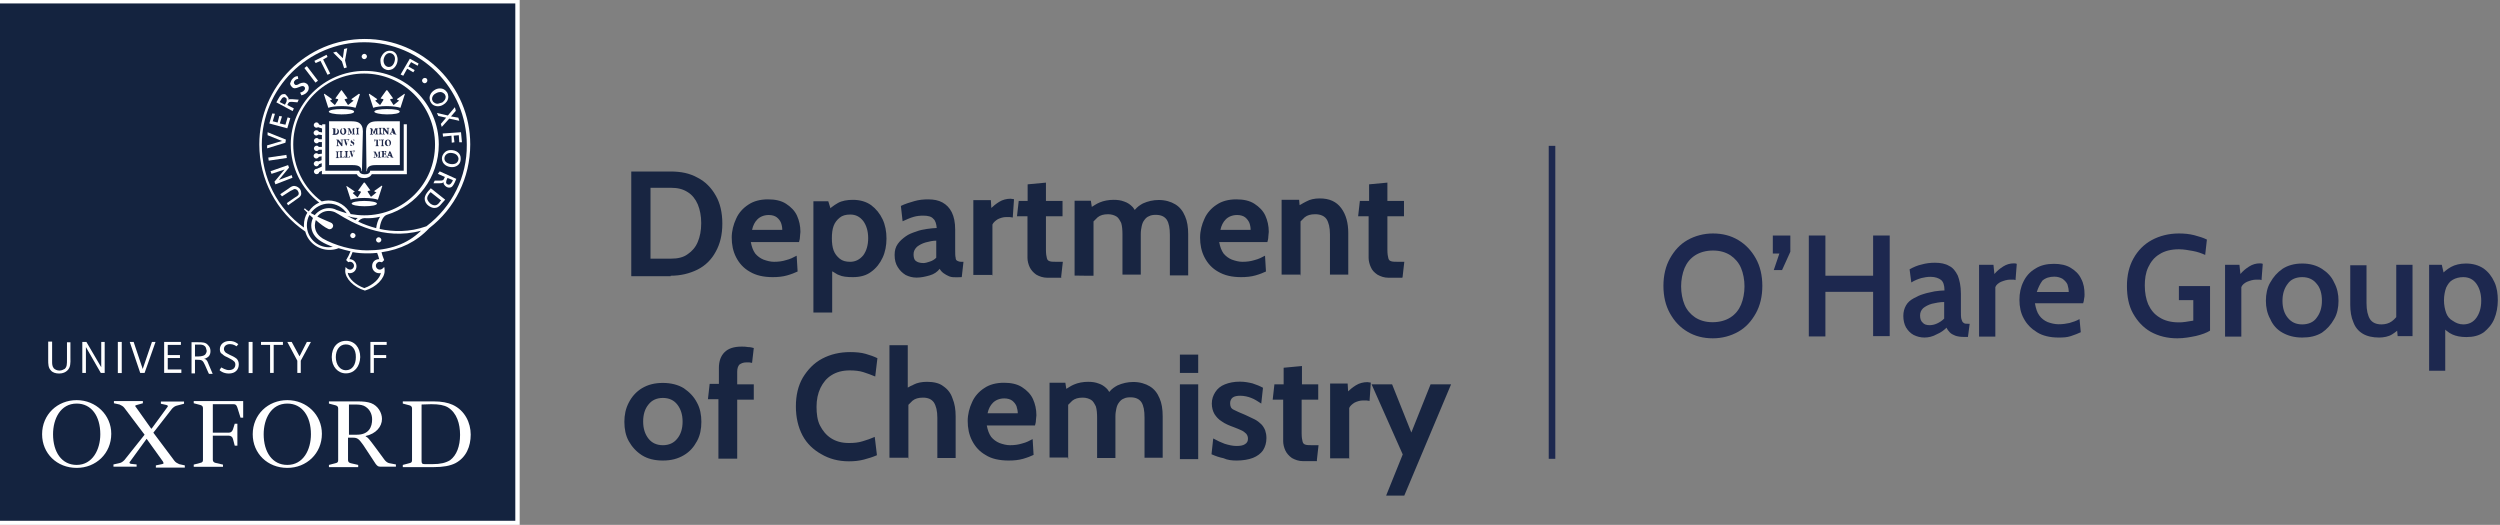 <?xml version="1.0" encoding="utf-8"?>
<!-- Generator: Adobe Illustrator 27.0.0, SVG Export Plug-In . SVG Version: 6.00 Build 0)  -->
<svg version="1.1" id="Layer_1" xmlns="http://www.w3.org/2000/svg" xmlns:xlink="http://www.w3.org/1999/xlink" x="0px" y="0px"
	 viewBox="0 0 1597.6 335.4" style="enable-background:new 0 0 1597.6 335.4;" xml:space="preserve">
<rect x="0" y="0" width="1597.6" height="335.4" fill="#808080" stroke="none"/>
<style type="text/css">
	.st0{fill:#FFFFFF;}
	.st1{fill:#14233F;}
	.st2{fill:#1F284A;}
	.st3{fill:#182541;}
	.st4{fill:#1D284F;}
	.st5{fill:none;}
</style>
<g>
	<g id="Symbols_00000181071903851704442470000007229048562615369871_">
		
			<g id="Main-Elements-_x2F_-Navigation_00000054964105028206781800000016845029790873142182_" transform="translate(-102, -83)">
			<g id="Group-2_00000084528543678202576890000012649822081078808727_" transform="translate(102, 82)">
				<g>
					<g>
						<rect x="-4.1" y="1" class="st0" width="336.2" height="335.4"/>
						<rect x="-1.6" y="3.2" class="st1" width="330.9" height="330.6"/>
						<path class="st0" d="M71.1,278.2c0,12.6-9.8,21.8-22.1,21.8c-12.6,0-22.1-9.2-22.1-21.5c0-12.6,9.8-21.8,22.1-21.8
							S71.1,266.2,71.1,278.2 M64.1,278.5c0-11.5-5.6-19.6-15.1-19.6c-10.4,0-15.1,9.8-15.1,19.6c0,11.5,5.6,19.6,15.1,19.6
							C59.1,298.1,64.1,288.3,64.1,278.5"/>
						<path class="st0" d="M205.7,278.2c0,12.6-9.8,21.8-22.1,21.8c-12.6,0-22.1-9.2-22.1-21.5c0-12.6,9.8-21.8,22.1-21.8
							C196.1,256.7,205.7,266.2,205.7,278.2 M198.7,278.5c0-11.5-5.6-19.6-15.1-19.6c-10.4,0-15.1,9.8-15.1,19.6
							c0,11.5,5.6,19.6,15.1,19.6C193.9,298.1,198.7,288.3,198.7,278.5"/>
						<path class="st0" d="M222.7,278.8h5.3c7.8,0,9.8-5,9.8-9.8c0-3.6-1.7-7-5.3-8.7c-2-0.8-3.9-0.8-6.4-0.8H223v19.3H222.7z
							 M232.2,285.5c-2.5-3.4-3.4-4.8-6.4-4.8h-3.4V295c0,1.1,0.6,1.7,1.7,2l4.8,1.1v1.4h-18.7v-1.4l4.2-1.1c1.4-0.3,1.7-0.8,1.7-2
							v-33c0-1.1-0.6-1.7-1.7-2l-4.2-1.1v-1.4h18.2c3.9,0,6.4,0.3,8.7,1.1c4.5,1.7,7,6.2,7,10.1c0,5-3.9,9.5-10.4,10.9v0.3
							c1.4,0.6,2,1.4,6.4,7.3l5.6,7.6c0.8,1.1,2,2,3.1,2.2l4.2,0.8v1.4h-10.1c-1.1,0-1.7-0.3-2.8-1.7L232.2,285.5z"/>
						<path class="st0" d="M150,271.8h1.7v14H150l-1.1-4.2c-0.3-1.4-1.4-2.2-2.8-2.2H136v15.4c0,1.1,0.6,1.7,1.7,2l4.8,1.1v1.4
							h-18.7v-1.4l4.2-1.1c1.4-0.3,1.7-0.8,1.7-2v-33c0-1.1-0.6-1.7-1.7-2l-4.2-1.1v-1.4h31.6v10.6h-1.7l-2-6.4
							c-0.6-1.7-1.1-2.2-2.5-2.2H136v18.2h10.1c1.4,0,2.2-0.6,2.8-2.2L150,271.8z"/>
						<path class="st0" d="M257.4,299.5v-1.4l4.2-1.1c1.4-0.3,1.7-0.8,1.7-2v-33c0-1.1-0.6-1.7-1.7-2l-4.2-1.1v-1.4H277
							c5.3,0,9.2,0.8,12.3,2.2c7.8,3.6,11.5,11.5,11.5,19S298,293.3,291,297c-3.4,1.7-7.8,2.5-13.7,2.5L257.4,299.5L257.4,299.5z
							 M269.4,259.5v36.1c0,1.4,0.3,2,2,2h5c5,0,8.4-0.8,11.2-2.5c4.2-3.1,6.4-9,6.4-16.2c0-7-2-14-7.8-17.6c-2.5-1.4-5.6-2-10.6-2
							L269.4,259.5z"/>
						<path class="st0" d="M87.3,297.8v1.4H72.5v-1.4l3.6-0.8c1.4-0.3,2.2-0.8,3.4-2l12.9-16.2l-12.9-17.1c-0.8-1.1-2-1.7-3.1-2.2
							l-3.6-0.8v-1.4h18.5v1.4l-3.9,1.1c-1.4,0.3-1.1,0.8-0.3,1.7l9.5,13.4h0.3l9.8-13.4c0.8-0.8,0.8-1.4-0.3-1.7l-3.6-0.8v-1.4
							h14.8v1.4l-4.2,1.1c-1.4,0.3-2.2,0.8-3.4,2l-12,15.4l13.4,17.9c0.8,1.1,2,1.7,3.1,2.2l3.6,0.8v1.4H99.6v-1.4l3.9-0.8
							c1.4-0.3,1.1-0.6,0.6-1.7l-10.4-14.5l0,0l-10.4,14.3c-0.8,0.8-0.8,1.4,0.3,1.7L87.3,297.8z"/>
						<path class="st0" d="M43.1,237.7c-1.1,1.1-2.8,2-5.3,2c-2.2,0-4.2-0.6-5.3-2c-1.7-1.7-1.7-4.2-1.7-6.7v-11.7h2.5v12.6
							c0,1.7,0,3.1,1.1,4.5c0.8,0.8,2.2,1.4,3.6,1.4c1.4,0,2.5-0.6,3.4-1.1c1.4-1.4,1.4-2.8,1.4-6.4v-10.6h2.2v9.8
							C45.1,233.2,45.1,235.7,43.1,237.7"/>
						<polygon class="st0" points="64.4,239.3 54.9,222.8 54.9,239.3 52.6,239.3 52.6,219.5 55.2,219.5 64.7,235.7 64.7,219.5 
							66.9,219.5 66.9,239.3 						"/>
						<rect x="75.3" y="219.5" class="st0" width="2.5" height="19.9"/>
						<polygon class="st0" points="92.4,239.3 89.6,239.3 82.9,219.5 85.4,219.5 91.2,236.8 97.1,219.5 99.4,219.5 						"/>
						<polygon class="st0" points="104.9,239.3 104.9,219.5 115.6,219.5 115.6,221.4 107.2,221.4 107.2,227.9 115,227.9 115,229.8 
							107.2,229.8 107.2,237.1 115.9,237.1 115.9,239.3 						"/>
						<path class="st0" d="M131,222.3c-1.1-1.1-2.5-1.1-4.2-1.1h-2.2v7.6h0.8c2,0,4.2,0,5.6-1.1c0.6-0.6,1.1-1.7,1.1-2.5
							C131.8,223.7,131.5,222.8,131,222.3 M133.2,239.3l-2.2-5c-1.4-3.1-2-3.4-5-3.4h-1.4v8.7h-2.2v-19.9h4.2c2.5,0,4.8,0,6.2,1.7
							c1.1,1.1,1.7,2.2,1.7,3.9c0,1.4-0.3,2.5-1.1,3.4c-0.8,0.8-2,1.4-3.1,1.7c0.8,0,1.4,0.3,1.7,0.8c0.6,0.6,0.8,1.4,1.4,2.8
							l2.5,5.9h-2.5V239.3z"/>
						<rect x="158.9" y="219.5" class="st0" width="2.5" height="19.9"/>
						<polygon class="st0" points="174.9,221.4 174.9,239.3 172.6,239.3 172.6,221.4 166.8,221.4 166.8,219.5 180.8,219.5 
							180.8,221.4 						"/>
						<polygon class="st0" points="192.2,231.5 192.2,239.3 190,239.3 190,231.5 183.6,219.5 186.4,219.5 191.4,228.7 196.1,219.5 
							198.7,219.5 						"/>
						<path class="st0" d="M221,221.1c-3.9,0-6.4,3.4-6.4,8.1c0,5,2.8,8.4,6.4,8.4c4.2,0,6.4-3.6,6.4-8.4
							C227.5,224.2,225,221.1,221,221.1 M221,239.6c-5,0-9-4.2-9-10.4c0-6.2,3.6-10.4,9.2-10.4c5.3,0,9,4.2,9,10.4
							C230,235.4,226.4,239.6,221,239.6"/>
						<polygon class="st0" points="238.9,221.4 238.9,227.9 246.8,227.9 246.8,229.8 238.9,229.8 238.9,239.3 236.7,239.3 
							236.7,219.5 247.1,219.5 247.1,221.4 						"/>
						<path class="st0" d="M140.5,224.2c0-3.1,2.5-5.3,6.2-5.3s5.3,2,5.6,2l-1.1,1.4c-0.6-0.3-2-1.4-4.2-1.4c-2.5,0-3.9,1.4-3.9,3.1
							c0,0.8,0.3,1.4,0.8,2c0.6,0.6,1.7,1.1,2.8,1.7c1.4,0.6,3.1,1.4,4.5,2.5c0.8,0.8,1.4,2,1.4,3.6c0,3.4-2.2,5.9-6.4,5.9
							c-3.6,0-5.9-2-5.9-2.2l1.1-1.7c0.6,0.3,2.8,1.7,4.8,1.7c3.1,0,4.2-1.7,4.2-3.6c0-0.8-0.3-1.7-1.1-2.2
							c-0.8-0.8-2.2-1.4-3.6-2.2c-1.4-0.6-2.5-1.1-3.6-2.2C141,226.7,140.5,225.9,140.5,224.2"/>
						<path class="st0" d="M231.9,84.9c0-2.5-0.8-4.5-2.8-5.6c-1.1-0.6-2.8-0.8-4.8-0.8h-14v28h15.1c3.4,0,5.6,0.8,5.6,3.9h0.3
							L231.9,84.9z"/>
						<path class="st0" d="M233.9,84.9c0-2.5,0.8-4.5,2.8-5.6c1.1-0.6,2.8-0.8,4.8-0.8h14v28h-15.4c-3.4,0-5.6,0.8-5.6,3.9h-0.3
							L233.9,84.9z"/>
						<path class="st0" d="M258,80.4v29.7h-21.5v0.6c-0.3,0.8-1.1,1.7-3.4,1.7c-2.2,0-3.1-0.8-3.4-1.7l-0.3-0.6h-21.5V80.4h-2v0.8
							l-2-0.6c-0.3-0.8-0.8-1.4-1.7-1.4c-0.8,0-1.7,0.8-1.7,1.7s0.8,1.7,1.7,1.7c0.6,0,0.8-0.3,1.1-0.3l2.5,0.8v2.5l-2-0.3
							c-0.3-0.6-0.8-1.1-1.7-1.1c-0.8,0-1.7,0.8-1.7,1.7s0.8,1.7,1.7,1.7c0.6,0,0.8-0.3,1.4-0.6l2.2,0.3V90h-2
							c-0.3-0.6-0.8-0.8-1.4-0.8c-0.8,0-1.7,0.8-1.7,1.7c0,0.8,0.8,1.7,1.7,1.7c0.6,0,1.1-0.3,1.4-0.8h2v3.1h-2
							c-0.3-0.6-0.8-0.8-1.4-0.8c-0.8,0-1.7,0.8-1.7,1.7s0.8,1.7,1.7,1.7c0.6,0,1.1-0.3,1.4-0.8h2v2.5l-2.2,0.3
							c-0.3-0.3-0.8-0.6-1.4-0.6c-0.8,0-1.7,0.8-1.7,1.7s0.8,1.7,1.7,1.7c0.8,0,1.4-0.6,1.7-1.1l1.7-0.3v2.5l-2.2,0.8
							c-0.3-0.3-0.6-0.3-1.1-0.3c-0.8,0-1.7,0.8-1.7,1.7c0,0.8,0.8,1.7,1.7,1.7c0.8,0,1.4-0.6,1.7-1.4l1.7-0.6v2.2l-2.5,1.1
							c-0.3,0.3-0.6,0.3-0.8,0.3c-0.8,0-1.7,0.8-1.7,1.7s0.8,1.7,1.7,1.7c0.8,0,1.7-0.6,1.7-1.4l1.7-0.8v2.2H228
							c0.8,1.7,2.5,2.5,4.8,2.5c2.2,0,3.9-0.8,4.8-2.5h22.4V80.4C259.9,80.4,258,80.4,258,80.4z"/>
						<path class="st0" d="M218.2,70.7c-4.5,0-8.1,0.6-8.1,1.7c0,0.8,3.6,1.7,8.1,1.7c4.5,0,8.1-0.6,8.1-1.7
							C226.4,71.2,222.7,70.7,218.2,70.7"/>
						<path class="st0" d="M229.4,60.9l-4.8,3.4v0.3l1.1,0.6c0.3,0,0.3,0.3,0,0.3l-3.1,2.5h-0.3l-2-3.1c-0.3-0.3,0-0.3,0.3-0.6
							l1.4-0.3v-0.3l-3.6-5H218l-3.6,5v0.3l1.4,0.3c0.3,0,0.3,0.3,0.3,0.6l-2,3.1h-0.3l-2.8-2.5v-0.3l1.1-0.6v-0.3l-4.8-3.4
							l-0.3,0.3l2.8,8.7c1.4-0.6,4.8-1.1,8.7-1.1c3.9,0,7.3,0.6,8.7,1.1l2.8-8.7L229.4,60.9z"/>
						<path class="st0" d="M232.8,129.4c-4.5,0-8.1,0.8-8.1,1.7s3.6,1.7,8.1,1.7c4.5,0,8.1-0.6,8.1-1.7
							C240.9,130.2,237.3,129.4,232.8,129.4"/>
						<path class="st0" d="M244,119.6l-4.8,3.4v0.3l1.1,0.6c0.3,0,0.3,0.3,0,0.3l-3.1,2.5H237l-2-3.1c-0.3-0.3,0-0.3,0.3-0.6
							l1.4-0.3v0l-3.6-5h-0.6l-3.6,5v0.3l1.4,0.3c0.3,0,0.3,0.3,0.3,0.6l-2,3.1h-0.3l-2.8-2.5v-0.3l1.1-0.6v-0.3l-5-3.4l-0.3,0
							l2.8,8.7c1.4-0.6,4.8-1.1,8.7-1.1c3.9,0,7.3,0.6,8.7,1.1l2.8-8.7L244,119.6z"/>
						<path class="st0" d="M247.3,70.7c-4.5,0-8.1,0.6-8.1,1.7c0,0.8,3.6,1.7,8.1,1.7s8.1-0.6,8.1-1.7
							C255.7,71.2,251.8,70.7,247.3,70.7"/>
						<path class="st0" d="M258.5,60.9l-4.8,3.4v0.3l1.1,0.6c0.3,0,0.3,0.3,0,0.3l-3.1,2.5h-0.3l-2-3.1c-0.3-0.3,0-0.3,0.3-0.6
							l1.4-0.3v-0.3l-3.6-5h-0.6l-3.6,5v0.3l1.4,0.3c0.3,0,0.3,0.3,0.3,0.6l-2,3.1h-0.3l-2.8-2.5v-0.3l1.1-0.6v-0.3l-5-3.4l-0.3,0.3
							l2.8,8.7c1.4-0.6,4.8-1.1,8.7-1.1c3.9,0,7.3,0.6,8.7,1.1l2.8-8.7L258.5,60.9z"/>
						<path class="st2" d="M214.3,83c0.8,0,1.4,0.3,1.7,0.6c0.3,0.3,0.6,0.8,0.6,1.4c0,1.7-1.1,2.2-2.5,2.2h-1.7v-0.3
							c0.6,0,0.6,0,0.6-0.8v-2c0-0.6,0-0.8-0.6-0.8V83C212.4,83,214.3,83,214.3,83z M214,85.8c0,0.6,0,0.6,0.6,0.6
							c0.6,0,1.1-0.6,1.1-1.7c0-1.4-0.6-1.7-1.1-1.7c-0.3,0-0.3,0-0.3,0v0.3v2.5H214z"/>
						<path class="st2" d="M221.3,84.9c0,1.4-0.8,2.2-2,2.2c-1.1,0-2-0.8-2-2s0.6-2.2,2.2-2.2C220.5,82.7,221.3,83.5,221.3,84.9
							 M218.2,84.6c0,1.1,0.6,2,1.1,2c0.6,0,0.8-0.6,0.8-1.7c0-1.1-0.6-2-1.1-2C218.8,83,218.2,83.5,218.2,84.6"/>
						<path class="st2" d="M226.9,83L226.9,83c-0.6,0.3-0.6,0.3-0.6,0.8v2c0,0.6,0,0.8,0.6,0.8v0.3h-2v-0.3c0.6,0,0.6,0,0.6-0.8
							v-2.2l0,0l-1.1,3.1h-0.3l-1.1-2.8l0,0v1.4c0,0.6,0,0.8,0,1.1c0,0.3,0.3,0.3,0.6,0.3v0.3h-1.4v-0.3c0.3,0,0.3,0,0.6-0.3
							c0-0.3,0-0.6,0-1.1v-1.1c0-0.8,0-0.8-0.6-0.8V83h1.4l1.1,2.5l0.8-2.5H226.9z"/>
						<path class="st2" d="M228.9,85.8c0,0.6,0,0.8,0.6,0.8v0.3h-2v-0.3c0.6,0,0.6,0,0.6-0.8v-2c0-0.6,0-0.8-0.6-0.8v-0.3h2V83
							c-0.6,0-0.6,0-0.6,0.8V85.8z"/>
						<path class="st2" d="M218.8,94.4h-0.6l-2.2-2.8l0,0v1.1c0,0.6,0,1.1,0,1.1c0,0.3,0.3,0.3,0.6,0.3v0.3h-1.7v-0.3
							c0.3,0,0.6,0,0.6-0.3c0-0.3,0-0.6,0-1.1v-1.1c0-0.6,0-0.6,0-0.8c0,0-0.3-0.3-0.6-0.3v-0.3h1.4l2,2.5l0,0v-0.8
							c0-0.6,0-1.1,0-1.1c0-0.3-0.3-0.3-0.6-0.3v-0.3h1.7v0.3c-0.3,0-0.6,0-0.6,0.3c0,0.3,0,0.6,0,1.1V94.4z"/>
						<path class="st2" d="M221.3,94.4c-0.6-1.1-1.1-2.5-1.1-3.4c-0.3-0.6-0.3-0.6-0.6-0.6v-0.3h2v0.3h-0.3c-0.3,0-0.3,0-0.3,0.3
							c0,0.3,0.6,1.7,0.8,2.2c0.3-0.6,0.6-1.7,0.6-2c0-0.3,0-0.6-0.3-0.6h-0.3v-0.3h1.4v0.3c-0.3,0-0.6,0-0.6,0.6c0,0-0.8,2-1.1,3.1
							h-0.3V94.4z"/>
						<path class="st2" d="M224.1,93c0,0.3,0.6,1.1,1.1,1.1c0.3,0,0.6-0.3,0.6-0.6c0-0.3-0.3-0.6-0.6-0.8l0,0
							c-0.6-0.3-1.1-0.6-1.1-1.1c0-0.8,0.6-1.4,1.4-1.4c0.3,0,0.3,0,0.6,0s0.3,0,0.3,0c0,0.3,0,0.6,0,0.8h-0.3
							c0-0.3-0.3-0.8-0.8-0.8c-0.3,0-0.6,0.3-0.6,0.6c0,0.3,0.3,0.6,0.6,0.6l0,0c0.6,0.3,1.1,0.6,1.1,1.4c0,0.8-0.6,1.4-1.7,1.4
							c-0.3,0-0.6,0-0.6,0c-0.3,0-0.3,0-0.3-0.3C224.1,93.9,223.8,93.6,224.1,93L224.1,93z"/>
						<path class="st2" d="M216,100.9c0,0.6,0,0.8,0.6,0.8v0.3h-2v-0.3c0.6,0,0.6,0,0.6-0.8v-2c0-0.6,0-0.8-0.6-0.8v-0.3h2v0.3
							c-0.6,0-0.6,0-0.6,0.8V100.9z"/>
						<path class="st2" d="M218.5,100.9c0,0.3,0,0.6,0,0.6s0.3,0,0.6,0c0.3,0,0.6,0,0.6-0.3c0,0,0.3-0.3,0.3-0.6h0.3
							c0,0.3-0.3,0.8-0.3,1.1h-3.1v-0.3c0.6,0,0.6,0,0.6-0.8v-2c0-0.6,0-0.8-0.6-0.8v-0.3h2v0.3c-0.6,0-0.6,0-0.6,0.8v2.2H218.5z"/>
						<path class="st2" d="M221.9,100.9c0,0.3,0,0.6,0,0.6s0.3,0,0.6,0c0.3,0,0.6,0,0.6-0.3c0,0,0.3-0.3,0.3-0.6h0.3
							c0,0.3-0.3,0.8-0.3,1.1h-3.1v-0.3c0.6,0,0.6,0,0.6-0.8v-2c0-0.6,0-0.8-0.6-0.8v-0.3h2.2v0.3c-0.6,0-0.6,0-0.6,0.8V100.9z"/>
						<path class="st2" d="M225,101.7c-0.6-1.1-1.1-2.5-1.1-3.4c-0.3-0.6-0.3-0.6-0.6-0.6v-0.3h2v0.3H225c-0.3,0-0.3,0-0.3,0.3
							c0,0.3,0.6,1.7,0.8,2.2c0.3-0.6,0.6-1.7,0.6-2c0-0.3,0-0.6-0.3-0.6h-0.3v-0.3h1.4v0.3c-0.3,0-0.6,0-0.6,0.6c0,0-0.8,2-1.1,3.1
							H225V101.7z"/>
						<path class="st2" d="M241.7,83L241.7,83c-0.6,0.3-0.6,0.3-0.6,0.8v2c0,0.6,0,0.8,0.6,0.8v0.3h-2v-0.3c0.6,0,0.6,0,0.6-0.8
							v-2.2l0,0l-1.1,3.1h-0.3l-1.1-2.8l0,0v1.4c0,0.6,0,0.8,0,1.1c0,0.3,0.3,0.3,0.6,0.3v0.3h-2v-0.3c0.3,0,0.3,0,0.6-0.3
							c0-0.3,0-0.6,0-1.1v-1.1c0-0.8,0-0.8-0.6-0.8V83h1.4l1.1,2.5l0.8-2.5H241.7z"/>
						<path class="st2" d="M243.7,85.8c0,0.6,0,0.8,0.6,0.8v0.3H242v-0.3c0.6,0,0.6,0,0.6-0.8v-2c0-0.6,0-0.8-0.6-0.8v-0.3h2V83
							c-0.6,0-0.6,0-0.6,0.8v2H243.7z"/>
						<path class="st2" d="M248.2,86.9h-0.6l-2.2-2.8l0,0v1.1c0,0.6,0,1.1,0,1.1c0,0.3,0.3,0.3,0.6,0.3v0.3h-1.7v-0.3
							c0.3,0,0.6,0,0.6-0.3c0-0.3,0-0.6,0-1.1v-1.1c0-0.6,0-0.6,0-0.8c0,0-0.3-0.3-0.6-0.3v-0.3h1.4l2,2.5l0,0v-0.8
							c0-0.6,0-1.1,0-1.1c0-0.3-0.3-0.3-0.6-0.3v-0.3h1.7V83c-0.3,0-0.6,0-0.6,0.3c0,0.3,0,0.6,0,1.1V86.9z"/>
						<path class="st2" d="M251,86.6L251,86.6c0.3,0,0.6,0,0.3-0.3l-0.3-0.6h-1.1l0,0.6c0,0.3,0,0.3,0.3,0.3h0.3v0.3H249v-0.3
							c0.3,0,0.3,0,0.6-0.6l1.1-3.1h0.6l0.6,1.1c0.3,0.8,0.6,1.4,0.8,2.2c0.3,0.6,0.3,0.6,0.6,0.6v0.3L251,86.6L251,86.6z
							 M250.1,85.2h0.8l-0.6-1.1l0,0L250.1,85.2z"/>
						<path class="st2" d="M241.5,93.3c0,0.6,0,0.8,0.6,0.8v0.3h-2.2v-0.3c0.6,0,0.6,0,0.6-0.8v-2.8l0,0c-0.3,0-0.6,0-0.6,0.3
							c0,0-0.3,0.3-0.3,0.6h-0.3c0-0.6,0-0.8,0-1.4h0.3c0,0.3,0.3,0.3,0.3,0.3h2.5c0.3,0,0.3,0,0.3-0.3h0.3c0,0.3,0,0.8,0,1.1h-0.3
							c0-0.3-0.3-0.6-0.3-0.6s-0.3-0.3-0.6-0.3h-0.3V93.3z"/>
						<path class="st2" d="M244.8,93.3c0,0.6,0,0.8,0.6,0.8v0.3h-2v-0.3c0.6,0,0.6,0,0.6-0.8v-2c0-0.6,0-0.8-0.6-0.8v-0.3h2v0.3
							c-0.6,0-0.6,0-0.6,0.8V93.3z"/>
						<path class="st2" d="M249.9,92.2c0,1.4-0.8,2.2-2,2.2c-1.1,0-2-0.8-2-2s0.6-2.2,2.2-2.2C249,90.2,249.9,91.1,249.9,92.2
							 M247.1,92.2c0,1.1,0.6,2,1.1,2c0.6,0,0.8-0.6,0.8-1.7c0-1.1-0.6-2-1.1-2S247.1,91.1,247.1,92.2"/>
						<path class="st2" d="M243.4,97.8L243.4,97.8c-0.6,0.3-0.6,0.3-0.6,0.8v2c0,0.6,0,0.8,0.6,0.8v0.3h-2v-0.3c0.6,0,0.6,0,0.6-0.8
							v-2.2l0,0l-1.1,3.1h-0.3l-1.1-2.8l0,0v1.4c0,0.6,0,0.8,0,1.1c0,0.3,0.3,0.3,0.6,0.3v0.3h-1.4v-0.3c0.3,0,0.3,0,0.6-0.3
							c0-0.3,0-0.6,0-1.1v-1.1c0-0.8,0-0.8-0.6-0.8v-0.3h1.4l1.1,2.5l0.8-2.5H243.4z"/>
						<path class="st2" d="M244.3,98.6c0-0.6,0-0.8-0.6-0.8v-0.3h3.1c0,0,0,0.6,0,1.1h-0.3c0-0.3,0-0.6-0.3-0.6c0,0-0.3-0.3-0.6-0.3
							l0,0c-0.3,0-0.3,0-0.3,0.3v1.1h0.3c0.6,0,0.6,0,0.6-0.6h0.3v1.7h-0.3c0-0.6,0-0.6-0.6-0.6h-0.3v1.1c0,0.3,0,0.6,0,0.6
							s0.3,0,0.6,0c0.3,0,0.6,0,0.6-0.3c0,0,0.3-0.3,0.3-0.6h0.3c0,0.3-0.3,0.8-0.3,1.1h-3.1v-0.3c0.6,0,0.6,0,0.6-0.8V98.6z"/>
						<path class="st2" d="M249.3,101.4L249.3,101.4c0.3,0,0.6,0,0.3-0.3l-0.3-0.6h-1.1l-0.3,0.6c0,0.3,0,0.3,0.3,0.3h0.3v0.3h-1.4
							v-0.3c0.3,0,0.3,0,0.6-0.6l1.1-3.1h0.6l0.6,1.1c0.3,0.8,0.6,1.4,0.8,2.2c0.3,0.6,0.3,0.6,0.6,0.6v0.3L249.3,101.4L249.3,101.4
							z M248.7,100h0.8l-0.3-1.1l0,0L248.7,100z"/>
						<path class="st0" d="M227.2,151.5c0,0.8-0.8,1.7-1.7,1.7c-0.8,0-1.7-0.8-1.7-1.7c0-0.8,0.8-1.7,1.7-1.7
							C226.6,150.1,227.2,150.7,227.2,151.5"/>
						<path class="st0" d="M243.7,154.3c0,0.8-0.8,1.7-1.7,1.7s-1.7-0.8-1.7-1.7c0-0.8,0.8-1.7,1.7-1.7S243.7,153.5,243.7,154.3"/>
						<path class="st0" d="M180.8,63.1"/>
						<path class="st0" d="M248.7,34"/>
						<path class="st0" d="M275,66.2"/>
						<path class="st0" d="M287.6,118.8"/>
						<path class="st0" d="M234.5,37.1c0,0.8-0.8,1.7-1.7,1.7s-1.7-0.8-1.7-1.7c0-0.8,0.8-1.7,1.7-1.7S234.5,36.2,234.5,37.1"/>
						<path class="st0" d="M273.1,52.5c0,0.8-0.8,1.7-1.7,1.7c-0.8,0-1.7-0.8-1.7-1.7c0-0.8,0.8-1.7,1.7-1.7
							C272.5,50.8,273.1,51.4,273.1,52.5"/>
						<path class="st0" d="M191.7,121.8c0.6,0.8,0.8,2,0.8,2.8c0,1.1-0.3,2-2.5,3.4l-5.9,4.2l-0.8-1.4c0,0,5.9-4.2,6.2-4.2
							c1.1-0.8,1.4-1.1,1.4-2c0-0.6-0.3-1.1-0.6-1.7c-0.6-0.8-1.4-1.1-2-1.1s-1.1,0.6-2.5,1.1l-5.6,3.6l-1.1-1.4l5.3-3.6
							c1.4-1.1,2.5-1.7,3.6-1.7C189.7,119.9,191.1,121,191.7,121.8"/>
						<polygon class="st0" points="172.9,110.4 184.1,106.5 184.7,108.1 178.2,116 186.4,112.9 186.9,114.6 176,118.8 175.4,117.1 
							181.9,109.3 173.5,112.1 						"/>
						
							<rect x="171.5" y="100.9" transform="matrix(0.989 -0.147 0.147 0.989 -13.012 27.11)" class="st0" width="11.7" height="2"/>
						<polygon class="st0" points="171,87.4 171,85.5 182.7,90.2 182.4,92.2 170.7,95.8 170.7,93.9 180.2,91.1 						"/>
						<path class="st0" d="M181.6,61.1c-1.7,0-2.5,0.8-3.6,2.8l-1.4,2.5l10.4,5.6l0.8-1.7l-4.2-2.2l0.3-0.6c0.8-1.4,0.8-1.4,2.8-1.4
							l3.4,0.3l0.8-1.7l-3.9-0.3c-0.8,0-1.4,0-2,0c-0.3,0-0.3,0.3-0.6,0.3c0-0.3,0-0.3,0-0.6c0-0.3,0-0.6-0.3-0.8
							c-0.3-0.6-0.8-1.1-1.4-1.7C182.7,61.4,182.2,61.1,181.6,61.1 M179.6,64.8c0.6-1.1,1.1-1.7,2-1.7c0.3,0,0.6,0,0.8,0.3
							c0.6,0.3,0.8,0.6,0.8,1.1c0,0.3,0,0.3,0,0.6c0,0.8-0.3,1.4-0.8,2.2l-0.3,0.6l-3.4-1.7L179.6,64.8z"/>
						
							<rect x="197.8" y="42.7" transform="matrix(0.796 -0.606 0.606 0.796 11.187 130.353)" class="st0" width="2" height="11.7"/>
						<polygon class="st0" points="200.9,39.9 208.7,36 209.3,37.4 206.5,39 211,48 209.3,48.8 204.8,39.9 201.7,41.3 						"/>
						<polygon class="st0" points="219.9,32.3 221.9,31.8 220.5,39.6 221.6,44.1 219.9,44.6 218.5,40.2 212.9,34.6 214.9,34 
							219.1,38.2 						"/>
						<polygon class="st0" points="256,48.6 261.9,38.5 267.5,41.6 266.9,43 262.7,40.7 261,43.5 265,45.8 264.1,47.2 260.2,44.9 
							257.7,49.4 						"/>
						<polygon class="st0" points="286.2,74.8 290.7,69.5 291.3,71.8 288.2,75.4 292.9,76.2 293.5,78.2 287.1,76.8 282.3,82.1 
							281.7,80.2 285.1,76.2 280.1,75.1 279.2,73.2 						"/>
						<polygon class="st0" points="282.9,86.3 294.6,85.5 295.2,91.9 293.5,91.9 293.2,87.4 289.9,87.7 290.4,91.9 288.7,92.2 
							288.5,87.7 283.1,88.3 						"/>
						<path class="st0" d="M288.2,96.9c-1.4,0-2.5,0.3-3.6,1.1c-1.7,1.4-2.2,3.1-2.2,4.2c0,3.9,3.6,5.6,6.4,5.6
							c1.4,0,2.5-0.3,3.6-1.1c2-1.4,2-3.6,2-4.2C294.6,98.9,291.5,96.9,288.2,96.9 M289,105.9c-2.2,0-5-1.1-5-3.6
							c0-0.8,0.3-2,1.4-2.8c0.8-0.6,1.7-0.8,2.5-0.8c1.1,0,3.4,0.3,4.5,2c0.3,0.6,0.6,1.1,0.6,1.7c0,0.8-0.3,2-1.4,2.8
							C291,105.6,290.1,105.9,289,105.9"/>
						<path class="st0" d="M281.2,57.5c-1.1,0-2.5,0.3-3.6,1.1c-2.2,1.4-3.1,3.4-3.1,5c0,0.8,0.3,2,0.8,2.8c1.1,2,3.1,2.5,4.5,2.5
							c1.1,0,2.5-0.3,3.6-1.1c1.4-0.8,3.1-2.5,3.1-5c0-0.8-0.3-2-0.8-2.8C284.5,58.3,283.1,57.5,281.2,57.5 M279.5,67.3
							c-1.1,0-2-0.6-2.8-1.4c-0.3-0.6-0.6-1.1-0.6-1.7c0-1.4,0.8-2.8,2.5-3.6c1.1-0.6,2-0.8,2.8-0.8c1.1,0,2,0.6,2.8,1.4
							c0.3,0.6,0.6,1.1,0.6,1.7c0,1.4-0.8,2.5-2.2,3.6C281.5,66.7,280.3,67.3,279.5,67.3"/>
						<path class="st0" d="M249,33.4c-2.5,0-4.5,1.7-5.6,4.5c-0.3,0.6-0.3,1.4-0.3,2c0,1.1,0.3,2.2,0.6,3.1c1.1,2,3.1,2.8,4.5,2.8
							c0.8,0,1.7-0.3,2.5-0.6c2-1.1,3.4-3.6,3.4-6.2c0-1.1-0.3-2-0.6-2.8C252.6,34.3,251,33.4,249,33.4 M248.5,43.8
							c-0.8,0-2-0.3-2.8-1.7c-0.3-0.6-0.6-1.4-0.6-2.2c0-2.2,1.4-5,3.9-5c1.4,0,3.4,1.1,3.4,3.6C252.4,40.4,251.3,43.8,248.5,43.8"
							/>
						<polygon class="st0" points="183.8,76 185.5,76.5 183.6,83 172.1,79.9 174,73.5 175.7,73.7 174.3,78.5 177.4,79.3 178.5,75.1 
							180.2,75.4 178.8,79.9 182.4,80.7 						"/>
						<path class="st0" d="M186.9,51.4c1.7-2,3.4-1.7,3.4-1.7l0.3,1.7c0,0-1.4,0-2.2,1.1c-0.6,0.6-0.6,1.1-0.6,1.4s0.3,0.8,0.6,1.1
							c0.8,0.8,2.2,0,3.1-0.6c0.6-0.3,1.7-0.6,2.5-0.6c0.8,0,1.4,0.3,2.2,0.8c0.8,0.8,1.1,1.7,1.1,2.5c0,1.1-0.3,2-1.1,2.8
							c-1.4,1.7-3.6,2-3.6,2l-0.8-1.7c1.1-0.3,2-0.8,2.5-1.4c0.6-0.6,0.6-1.1,0.6-1.4c0-0.6-0.3-0.8-0.6-1.1
							c-0.3-0.3-0.6-0.3-1.1-0.3c-0.8,0-1.7,0.6-2.5,0.8c-1.4,0.6-3.1,1.1-4.2-0.3c-0.6-0.6-1.1-1.4-1.1-2.2
							C185.8,53.3,186.1,52.2,186.9,51.4"/>
						<path class="st0" d="M279.8,112.1l4.5,2l-0.3,0.6c-0.6,1.4-0.8,1.7-2.8,1.7h-3.4l-0.8,1.7h3.9c0.8,0,1.4,0,2-0.3
							c0.3,0,0.3-0.3,0.6-0.3v0.3c0,0.6,0,0.8,0.3,1.1c0.6,1.1,2,2,3.1,2c2,0,2.5-1.1,3.6-3.1l1.1-2.5l-10.6-4.8L279.8,112.1z
							 M286.8,119c-0.6,0-1.4-0.3-1.7-1.1c0-0.3,0-0.6,0-0.6c0-0.6,0.3-1.4,0.6-2l0.3-0.6l3.4,1.4l-0.3,0.8
							C288.2,118.5,287.6,119,286.8,119"/>
						<path class="st0" d="M273.6,123.2c-1.1,1.4-2.2,2.8-2.2,4.8c0,1.4,0.6,3.1,2.5,4.5c1.1,0.8,2.5,1.4,3.6,1.4
							c1.7,0,3.1-0.6,5-3.1l2-2.2l-9.2-7.3L273.6,123.2z M277.8,132.2c-0.8,0-1.7-0.3-2.8-1.1c-0.8-0.8-2-2-2-3.4
							c0-1.1,0.6-2,1.4-3.1l0.8-0.8l6.7,5.3l-0.6,0.6C280.3,131.1,279.5,132.2,277.8,132.2"/>
						<path class="st0" d="M300.5,93.3c0-37.2-30.2-67.4-67.4-67.4s-67.4,30.2-67.4,67.4c0,22.4,10.9,43.1,29.4,55.7
							c1.7,6.7,8.1,11.7,15.4,11.7c2,0,3.9-0.3,5.9-1.1c2.5,0.8,5,1.4,7.6,2c-0.8,2-1.7,3.9-2.8,5.6l0,0l0,0l1.4,1.4
							c0.3-0.3,0.8-0.3,1.1-0.3c1.4,0,2.5,1.1,2.5,2.5s-1.1,2.5-2.5,2.5c-1.1,0-2.2-0.8-2.8-1.7c0,0-0.3,1.1-0.3,2.5
							c0,4.8,5.3,10.4,12.6,12.6c7.3-2.2,12.6-7.8,12.6-12.6c0-1.7-0.3-2.5-0.3-2.5c-0.6,0.6-1.4,1.7-2.8,1.7s-2.5-1.1-2.5-2.5
							s1.1-2.5,2.5-2.5c0.6,0,0.8,0.3,1.4,0.3l1.4-1.4l0,0c-0.8-2-1.4-3.6-1.7-5c12-1.7,22.4-6.7,30.5-15.4l0,0
							C290.7,134.2,300.5,114.6,300.5,93.3 M210.1,159c-7.6,0-14-6.2-14-14c0-2.5,0.6-4.8,1.7-6.7c0.8,0.6,1.4,1.4,2.2,2
							c-0.6,1.4-1.1,3.1-1.1,4.8c0,4.2,2.2,7.6,6.2,10.1c2.2,1.4,4.8,2.5,7.6,3.6C212.1,158.8,211,159,210.1,159 M232.8,138.6
							c-2.8,0-5.9-0.3-8.7-0.8c-2.8-5.3-8.1-8.7-14.3-8.7c-1.4,0-2.8,0.3-4.2,0.6c-11.5-8.4-18.2-22.1-18.2-36.4
							c0-24.9,20.4-45.3,45.3-45.3s45.3,20.4,45.3,45.3C278.1,118.5,258,138.6,232.8,138.6 M242.9,139.5c-1.4,2-2.2,4.8-2.5,7.3
							c-4.2-1.1-8.1-2.5-11.5-4.2c0.6-1.1,2.5-2.2,3.9-2.2C236.4,140.6,239.8,140.3,242.9,139.5 M228.6,140.3
							c-0.6,0.6-1.1,0.8-1.4,1.4c-1.7-0.8-3.9-2-5.3-2.8C224.1,139.7,226.6,140.3,228.6,140.3 M210.1,131.1c4.8,0,9,2.5,11.5,6.2
							c-2.2-0.6-4.5-1.4-6.7-2.2l0,0l0,0c-1.4-0.8-3.1-1.1-4.8-1.1c-3.6,0-7,2-9,4.5c-0.8-0.6-1.7-0.8-2.5-1.4
							C201.2,133.6,205.4,131.1,210.1,131.1 M242.3,166.6c-2.5,0-4.5,1.7-4.5,4.5c0,2.5,2,4.5,4.5,4.5c0.3,0,0.8,0,1.1-0.3
							c-0.6,3.6-4.8,7.8-10.6,9.8c-5.6-2-10.1-6.2-10.6-9.8c0.3,0,0.8,0.3,1.1,0.3c2.8,0,4.5-2,4.5-4.5c0-2.5-2-4.5-4.5-4.5
							c0.8-1.4,1.4-2.8,2-4.5c3.1,0.6,6.2,0.8,9,0.8c2.2,0,4.5,0,6.7-0.3C241.5,163.8,242,165.2,242.3,166.6L242.3,166.6 M234.5,161
							c-9,0-20.4-3.1-28.3-7.6c-2.2-1.4-5-3.9-5-8.4c0-1.1,0.3-2.2,0.6-3.4c2.8,2.5,5.9,4.8,7.8,5.6c0.6,0.3,0.6,0.3,1.1,0.3
							c1.1,0,2.2-1.1,2.2-2.2c0-0.8-0.6-1.7-1.4-2c-1.7-0.8-5-2-8.7-3.9c1.7-2.2,4.2-3.6,7.3-3.6c1.4,0,2.8,0.3,3.9,0.8l2.5,1.4
							c7.8,4.8,28.3,17.1,52.6,10.4C260.2,157.1,248.7,161,234.5,161 M272.5,145.6c-10.9,3.9-21.3,3.6-29.9,1.7c0.3-3.9,2-8.1,4.5-9
							c19.3-5.9,33.3-23.8,33.3-45c0-26-21.3-47-47.3-47s-47.3,21.3-47.3,47c0,14.5,6.7,28.3,18.2,37.2c-2.8,1.1-5,3.1-6.7,5.6
							c-0.8-0.6-1.7-1.1-2.5-2l-0.6,0.6c0.6,0.6,1.4,1.4,2.2,2.2c-1.4,2.2-2.2,5-2.2,8.1c0,0.6,0,0.8,0,1.4
							c-17.1-12.3-26.9-31.9-26.9-52.9c0-36.1,29.4-65.5,65.5-65.5s65.5,29.4,65.5,65.5C298.5,114,289,133,272.5,145.6"/>
					</g>
				</g>
				<path id="DepartmentofChemistry_00000174581086577502122850000005271456448718384525_" class="st3" d="M428.6,177.2
					c6.4,0,12-1.4,17.1-3.9c5-2.5,9-6.4,11.7-11.5c2.8-5,4.2-10.9,4.2-17.9c0-7-1.4-13.1-4.2-17.9c-2.8-5-6.7-9-11.7-11.5
					c-5-2.8-10.6-3.9-17.1-3.9l0,0h-25.2v66.9h25.2V177.2z M428.6,166.3h-12.9V121h12.9c4.5,0,7.8,0.8,10.9,2.8
					c2.8,1.7,5,4.5,6.4,7.8c1.4,3.4,2.2,7.3,2.2,12c0,4.8-0.8,8.7-2.2,12c-1.4,3.4-3.6,5.9-6.4,7.8
					C436.7,165.5,433.1,166.3,428.6,166.3L428.6,166.3z M493.8,178.1c3.4,0,6.4-0.3,9.2-1.1c2.8-0.8,5-1.7,6.7-2.5l0,0l-0.6-10.1
					c-2,1.1-4.2,2.2-6.7,2.8c-2.5,0.8-5,1.1-7.8,1.1c-2.2,0-4.5-0.6-6.7-1.4c-2-0.8-3.9-2.2-5.3-3.9c-1.4-2-2.2-4.2-2.8-7.3l0,0
					h30.8c0.3-1.1,0.6-2.2,0.6-3.4s0.3-2.2,0.3-3.1c0-3.9-0.8-7.3-2.2-10.4c-1.4-3.1-3.9-5.6-7-7.6s-7-2.8-11.5-2.8
					c-5,0-9.2,1.1-12.6,3.4c-3.4,2.2-6.2,5.3-7.8,9c-1.7,3.6-2.8,7.8-2.8,12c0,4.5,0.8,8.7,2.8,12.6c2,3.9,4.8,7,8.7,9.2
					C483.1,177,487.9,178.1,493.8,178.1z M499.9,147.9h-19.3c0.6-2.8,1.7-5,3.4-6.7c1.7-1.7,4.2-2.8,7.3-2.8c2.2,0,3.9,0.6,5,1.4
					c1.4,1.1,2.2,2.2,2.8,3.6C499.7,145.1,499.9,146.5,499.9,147.9L499.9,147.9z M531.8,200.4v-26l0.6,0.3c0.8,0.6,2,1.1,2.8,1.7
					l0.8,0.3c2.2,1.1,5.3,1.4,9,1.4c4.8,0,8.7-1.1,11.7-3.4c3.1-2.2,5.6-5.3,7.3-9c1.7-3.6,2.5-7.8,2.5-12.3c0-4.5-0.8-8.7-2.5-12.3
					c-1.7-3.6-4.2-6.7-7.3-9c-3.1-2.2-7-3.4-11.7-3.4c-3.6,0-7,0.6-9.5,2c-1.4,0.8-2.8,1.7-4.2,2.8l-0.6,0.6l-1.4-4.5h-9.5v71.1h12
					V200.4z M543.3,168.3c-2.8,0-5-0.6-6.7-2s-3.1-3.1-3.9-5.3c-0.8-2.2-1.1-4.8-1.1-7.8s0.3-5.6,1.1-7.8c0.8-2.2,2.2-3.9,3.9-5.3
					c1.7-1.4,3.9-2,6.7-2c3.6,0,6.2,1.4,8.4,4.2c2,2.8,3.1,6.4,3.1,10.9c0,4.5-1.1,8.1-3.1,10.9
					C549.4,166.9,546.6,168.3,543.3,168.3z M614.6,178.1l1.1-9.8h-1.4c-1.1,0-2-0.3-2.5-0.6c-0.6-0.3-1.1-0.8-1.1-2
					c-0.3-1.1-0.3-2.8-0.3-5.3l0,0v-12.6c0-4.8-0.8-8.4-2.2-11.2c-1.4-2.8-3.4-4.8-5.9-6.2c-2.5-1.4-5.6-2-9.2-2
					c-3.1,0-5.9,0.3-8.7,1.1c-2.8,0.8-5.9,1.7-8.7,3.1l0,0l1.1,9.8c2.5-1.1,4.8-2.2,7-2.8c2-0.6,4.2-0.8,6.2-0.8
					c3.1,0,5.3,0.6,6.4,2c1.4,1.1,2,3.4,2.2,5.9c-1.7,0-3.9,0.3-6.2,0.6c-2.2,0.3-4.8,0.8-7,1.7c-2.5,0.8-4.8,1.7-6.7,3.1
					s-3.6,2.8-5,4.8c-1.4,2-2,4.2-2,7c0,3.1,0.6,5.6,2,7.8c1.4,2.2,2.8,3.6,5,5c2.2,1.1,4.5,1.7,7,1.7c2.8,0,5.6-0.6,8.4-1.4
					c2.8-0.8,4.8-2.2,6.4-4.2c0.6,1.1,1.4,2,2.5,2.8c1.1,0.8,2.2,1.4,3.6,2s3.1,0.6,4.8,0.6l0,0L614.6,178.1L614.6,178.1z
					 M590,169.1c-2.2,0-3.9-0.6-4.8-1.4c-1.1-0.8-1.4-2.5-1.4-4.2c0-2,0.8-3.4,2.2-4.8c1.4-1.1,3.4-2.2,5.6-2.8s4.5-1.1,6.7-1.1l0,0
					v10.9c-1.1,1.1-2.5,2-4.2,2.5C592.5,168.8,591.1,169.1,590,169.1z M634.2,177.2v-32.7c0.6-1.4,2-2.5,3.4-3.4
					c1.7-0.8,3.4-1.4,5.6-1.4c0.6,0,1.4,0,2,0s1.4,0.3,2,0.3l0,0l0.8-11.7c-0.6,0-1.4-0.3-2.2-0.3c-2.5,0-5,0.6-7.3,2
					c-2.2,1.4-3.9,2.8-5,3.9l0,0l-0.3-5h-11.2v47.8h12.3V177.2z M678.1,178.1l1.1-9.8h-3.4c-2.2,0-3.9,0-4.8-0.3
					c-1.1-0.3-1.7-0.8-2-2c-0.3-1.1-0.6-2.8-0.6-5.3l0,0v-21.5h10.6v-9.8h-10.6v-11.7l-11.7,1.1v10.6H651l-1.1,9.8h6.7v26.6
					c0,2,0.6,4.2,1.4,5.9c0.8,1.7,2.2,3.4,4.2,4.8c2,1.1,4.2,2,7.3,2l0,0h8.7V178.1z M698.8,177.2v-34.7l0.3-0.3
					c0.6-0.6,1.1-1.1,1.7-1.7l0.6-0.6c1.7-1.4,3.9-2,6.7-2c2.2,0,3.9,0.6,5.3,1.4c1.4,0.8,2.2,2.5,3.1,4.2c0.6,2,0.8,4.5,0.8,7.3
					l0,0v25.7H729v-26c0-2,0.3-3.6,0.6-5c0.3-1.4,0.8-2.8,1.7-3.9c0.8-1.1,1.7-2,3.1-2.5c1.1-0.6,2.5-0.8,4.2-0.8
					c3.4,0,5.6,1.1,7,3.1c1.4,2.2,2,5.3,2,9.8l0,0V177h11.7v-26.3c0-4.5-0.6-8.4-2-11.5c-1.4-3.4-3.4-5.9-6.2-7.6
					c-2.8-1.7-6.4-2.8-10.6-2.8c-3.6,0-7,0.8-10.1,2.2c-2,1.1-3.6,2.2-5,3.9l-0.3,0.3l-0.3-0.6c-0.3-0.3-0.6-0.8-0.8-1.1l-0.6-0.6
					c-1.4-1.4-3.1-2.5-5-3.1c-2-0.8-4.2-1.1-6.7-1.1c-3.4,0-6.4,0.6-9,1.7c-2,0.8-3.6,2-5,2.8l0,0l-0.6-3.9h-10.4v47.8
					C686.8,177.2,698.8,177.2,698.8,177.2z M793.1,178.1c3.4,0,6.4-0.3,9.2-1.1c2.8-0.8,5-1.7,6.7-2.5l0,0l-0.6-10.1
					c-2,1.1-4.2,2.2-6.7,2.8c-2.5,0.8-5,1.1-7.8,1.1c-2.2,0-4.5-0.6-6.7-1.4c-2-0.8-3.9-2.2-5.3-3.9c-1.4-2-2.2-4.2-2.8-7.3l0,0
					h30.8c0.3-1.1,0.6-2.2,0.6-3.4s0.3-2.2,0.3-3.1c0-3.9-0.8-7.3-2.2-10.4c-1.4-3.1-3.9-5.6-7-7.6s-7-2.8-11.5-2.8
					c-5,0-9.2,1.1-12.6,3.4c-3.4,2.2-6.2,5.3-7.8,9c-1.7,3.6-2.8,7.8-2.8,12c0,4.5,0.8,8.7,2.8,12.6c2,3.9,4.8,7,8.7,9.2
					C782.5,177,787.2,178.1,793.1,178.1z M799.2,147.9h-19.3c0.6-2.8,1.7-5,3.4-6.7s4.2-2.8,7.3-2.8c2.2,0,3.9,0.6,5,1.4
					c1.1,0.8,2.2,2.2,2.8,3.6C799,145.1,799.2,146.5,799.2,147.9L799.2,147.9z M831.1,177.2v-34.7l0.3-0.3c0.6-0.6,1.1-1.1,1.7-1.7
					l0.6-0.6c1.7-1.4,3.9-2,6.7-2c3.4,0,5.9,1.1,7.3,3.1c1.4,2.2,2.2,5.3,2.2,9.8l0,0v25.7h11.7v-26.6c0-6.4-1.4-11.7-4.5-15.9
					c-3.1-4.2-7.6-6.2-13.7-6.2c-3.4,0-6.2,0.6-8.7,2c-1.4,0.6-2.5,1.4-3.6,2l-0.6,0.3l-0.3-3.4h-11.2v47.8h12V177.2z M896.3,178.1
					l1.1-9.8h-3.4c-2.2,0-3.9,0-4.8-0.3c-1.1-0.3-1.7-0.8-2-2c-0.3-1.1-0.6-2.8-0.6-5.3l0,0v-21.5h10.6v-9.8h-10.6v-11.7l-11.7,1.1
					v10.6h-5.9l-1.1,9.8h6.7v26.6c0,2,0.6,4.2,1.4,5.9c0.8,2,2.2,3.4,4.2,4.8c2,1.1,4.2,2,7.3,2l0,0h8.7V178.1z M423.6,295.3
					c5.3,0,9.5-1.1,13.4-3.4s6.4-5.3,8.4-9c2-3.6,2.8-7.8,2.8-12.3s-0.8-8.7-2.8-12.3c-2-3.9-4.8-6.7-8.4-9.2
					c-3.6-2.2-8.1-3.4-13.4-3.4c-5.3,0-9.5,1.1-13.4,3.4c-3.6,2.2-6.4,5.3-8.4,9.2c-2,3.9-2.8,7.8-2.8,12.3s0.8,8.7,2.8,12.3
					s4.8,6.7,8.4,9S418.3,295.3,423.6,295.3z M423.6,285.5c-3.9,0-7-1.4-9.2-4.2c-2.2-2.8-3.4-6.4-3.4-10.9c0-4.5,1.1-8.1,3.4-10.9
					c2.2-2.8,5.3-4.2,9.2-4.2c3.9,0,7,1.4,9.2,4.2c2.2,2.8,3.4,6.4,3.4,10.9c0,4.5-1.1,8.1-3.4,10.9
					C430.6,284.1,427.5,285.5,423.6,285.5z M471.1,294.4v-38h10.6v-9.8h-10.6v-8.1c0-2.2,0.6-3.6,1.4-4.5c1.1-0.8,2.5-1.4,4.2-1.4
					c0.8,0,1.7,0,2.2,0s1.1,0.3,1.7,0.3l0,0l1.1-9.5c-1.1-0.3-2.2-0.6-3.6-0.6c-1.4-0.3-2.8-0.3-4.2-0.3c-4.8,0-8.4,1.1-10.9,3.6
					c-2.5,2.5-3.6,5.9-3.6,10.1l0,0v10.1h-5.9l-1.1,9.8h6.7v38h12V294.4z M542.5,295.8c3.4,0,6.4-0.3,9.5-1.1
					c3.1-0.8,5.9-1.7,8.4-2.8l0,0l-1.4-11.7c-2.5,1.1-5,2-7.8,2.8c-2.5,0.8-5.3,1.1-8.7,1.1c-4.8,0-8.4-1.1-11.5-3.1
					c-3.1-2-5.3-4.8-7-8.1s-2.2-7.6-2.2-12s0.8-8.4,2.5-12c1.7-3.4,3.9-6.2,7-8.1c3.1-2,7-3.1,11.7-3.1c3.1,0,6.2,0.3,8.7,1.1
					c2.5,0.8,5,1.7,7.6,2.8l0,0l1.4-11.7c-2.2-1.1-4.8-2-7.6-2.8c-2.8-0.8-6.2-1.1-9.8-1.1c-6.7,0-12.6,1.4-17.9,4.2
					c-5.3,2.8-9.2,7-12.3,12c-3.1,5.3-4.5,11.5-4.5,18.5c0,7,1.4,13.1,4.2,18.5c2.8,5.3,7,9.2,12,12
					C529.9,294.2,535.7,295.8,542.5,295.8z M580.5,294.4v-34.7l0.3-0.3c0.6-0.6,1.1-1.1,1.7-1.7l0.6-0.6c1.7-1.4,3.9-2,6.7-2
					c3.4,0,5.6,1.1,7,3.1c1.4,2.2,2.2,5.3,2.2,9.8l0,0v25.7h11.7v-26.6c0-4.5-0.6-8.1-2-11.5c-1.1-3.4-3.1-5.9-5.9-7.8
					c-2.5-2-6.2-2.8-10.4-2.8c-3.4,0-6.2,0.6-8.4,1.7c-0.8,0.6-2,0.8-2.8,1.4l-1.1,0.6v-27.1h-11.7v71.9h12V294.4z M644.6,295.3
					c3.4,0,6.4-0.3,9.2-1.1c2.8-0.8,5-1.7,6.7-2.5l0,0l-0.6-10.1c-2,1.1-4.2,2.2-6.7,2.8c-2.5,0.8-5,1.1-7.8,1.1
					c-2.2,0-4.5-0.6-6.7-1.4c-2-0.8-3.9-2.2-5.3-3.9c-1.4-2-2.2-4.2-2.8-7.3l0,0h30.8c0.3-1.1,0.6-2.2,0.6-3.4
					c0-1.1,0.3-2.2,0.3-3.1c0-3.9-0.8-7.3-2.2-10.4c-1.4-3.1-3.9-5.6-7-7.6c-3.1-2-7-2.8-11.5-2.8c-5,0-9.2,1.1-12.6,3.4
					c-3.4,2.2-6.2,5.3-7.8,9c-1.7,3.6-2.8,7.8-2.8,12c0,4.5,0.8,8.7,2.8,12.6c2,3.9,4.8,7,8.7,9.2
					C633.6,294.2,638.7,295.3,644.6,295.3z M650.4,265.1h-19.3c0.6-2.8,1.7-5,3.4-6.7c1.7-1.7,4.2-2.8,7.3-2.8c2.2,0,3.9,0.6,5,1.4
					c1.4,1.1,2.2,2.2,2.8,3.6C650.1,262.3,650.4,263.7,650.4,265.1L650.4,265.1z M682.6,294.4v-34.7l0.3-0.3
					c0.6-0.6,1.1-1.1,1.7-1.7l0.6-0.6c1.7-1.4,3.9-2,6.7-2c2.2,0,3.9,0.6,5.3,1.4c1.4,0.8,2.2,2.5,3.1,4.2c0.6,2,0.8,4.5,0.8,7.3
					l0,0v25.7h11.7v-26.6c0-2,0.3-3.6,0.6-5c0.3-1.4,0.8-2.8,1.7-3.9c0.8-1.1,1.7-2,3.1-2.5c1.1-0.6,2.5-0.8,4.2-0.8
					c3.4,0,5.6,1.1,7,3.1c1.4,2.2,2,5.3,2,9.8l0,0v25.7H743V267c0-4.5-0.6-8.4-2-11.5c-1.4-3.4-3.4-5.9-6.2-7.6
					c-2.8-1.7-6.4-2.8-10.6-2.8c-3.6,0-7,0.8-10.1,2.2c-2,1.1-3.6,2.2-5,3.9l-0.3,0.3l-0.3-0.6c-0.3-0.3-0.6-0.8-0.8-1.1l-0.6-0.6
					c-1.4-1.4-3.1-2.5-5-3.1c-2-0.8-4.2-1.1-6.7-1.1c-3.4,0-6.4,0.6-9,1.7c-2,0.8-3.6,2-5,2.8l0,0l-0.6-3.9h-10.1v47.8h11.7V294.4z
					 M765.7,239.3v-11.7h-11.7v11.7H765.7z M765.7,294.4v-47.8h-11.7v47.8H765.7z M790.3,295.3c3.9,0,7.6-0.6,10.4-1.7
					c2.8-1.1,5-2.8,6.4-4.8c1.4-2.2,2.2-4.8,2.2-7.8c0-2-0.3-3.4-0.8-5c-0.6-1.4-1.4-2.8-2.5-3.9c-1.1-1.1-2.5-2.2-4.2-3.1
					c-1.7-0.8-3.6-1.7-5.9-2.8c-3.4-1.4-5.9-2.5-7.6-3.4c-1.7-0.8-2.2-2.2-2.2-4.2c0-1.4,0.6-2.8,1.7-3.6c1.1-0.8,2.8-1.1,4.8-1.1
					c2.5,0,5,0.6,7,1.4c2.2,0.8,4.2,2.2,6.4,3.6l0,0l1.1-10.1c-2-1.1-4.2-2-6.7-2.8c-2.5-0.6-5-1.1-8.1-1.1c-3.6,0-6.7,0.6-9.5,1.7
					c-2.8,1.1-4.8,2.8-6.2,5c-1.4,2.2-2.2,4.5-2.2,7.3c0,2.5,0.6,4.8,1.7,6.7c1.1,1.7,2.5,3.4,4.8,4.8c2,1.4,4.5,2.5,7.6,3.6
					c2,0.8,3.6,1.4,4.8,2c1.4,0.6,2.2,1.4,3.1,2.2c0.6,0.8,1.1,1.7,1.1,3.1c0,1.7-0.6,2.8-2,3.6c-1.1,0.8-3.1,1.1-5.3,1.1
					c-2.5,0-5-0.6-7.6-1.4c-2.2-0.8-4.8-2-7.3-3.4l0,0l-1.1,10.1c2.5,1.1,5,2,7.6,2.5C784.4,295,787.2,295.3,790.3,295.3z
					 M841.5,295.3l1.1-9.8h-3.4c-2.2,0-3.9,0-4.8-0.3c-1.1-0.3-1.7-0.8-2-2c-0.3-1.1-0.6-2.8-0.6-5.3l0,0v-21.5h10.6v-9.8H832v-11.7
					l-11.7,1.1v10.6h-5.9l-1.1,9.8h6.7V283c0,2,0.6,4.2,1.4,5.9s2.2,3.4,4.2,4.8c2,1.1,4.2,2,7.3,2l0,0h8.7V295.3z M862.2,294.4
					v-32.7c0.6-1.4,2-2.5,3.4-3.4c1.7-0.8,3.4-1.4,5.6-1.4c0.6,0,1.4,0,2,0s1.4,0.3,2,0.3l0,0l0.8-11.7c-0.6,0-1.4-0.3-2.2-0.3
					c-2.5,0-5,0.6-7.3,2c-2.2,1.4-3.9,2.8-5,3.9l0,0l-0.3-5h-11.2v47.8h12.3V294.4z M897.4,317.7l29.9-71.1h-13.1l-12.3,30.8
					l-12.3-30.8h-13.1l19.9,44.8l-10.6,26.3C885.7,317.7,897.4,317.7,897.4,317.7z"/>
			</g>
		</g>
	</g>
	<g>
		<g>
			<path class="st4" d="M1094.6,216.2c-6.2,0-11.5-1.4-16.2-4.2c-4.8-2.8-8.4-6.7-11.2-11.7c-2.8-5-4.2-10.9-4.2-17.6
				c0-6.7,1.4-12.6,4.2-17.6c2.8-5,6.4-9,11.2-11.7s10.4-4.2,16.2-4.2c6.2,0,11.5,1.4,16.2,4.2s8.4,6.7,11.2,11.7
				c2.8,5,4.2,10.9,4.2,17.6c0,6.7-1.4,12.6-4.2,17.6c-2.8,5-6.4,9-11.2,11.7S1100.5,216.2,1094.6,216.2z M1094.4,205.9
				c4.5,0,8.4-1.1,11.5-3.1c3.1-2,5.3-4.8,6.7-8.1c1.4-3.4,2.2-7.6,2.2-11.7c0-4.2-0.8-8.4-2.2-11.7c-1.4-3.4-3.9-6.2-6.7-8.1
				c-3.1-2-6.7-3.1-11.2-3.1c-4.5,0-8.4,1.1-11.5,3.1c-3.1,2-5.3,4.8-6.7,8.1c-1.4,3.4-2.2,7.6-2.2,11.7c0,4.2,0.8,8.4,2.2,11.7
				c1.4,3.4,3.9,6.2,6.7,8.1C1086.3,204.8,1089.9,205.9,1094.4,205.9z"/>
			<path class="st4" d="M1138.8,172.6h-5.3l3.6-10.6h-4.2v-11.5h11.2v10.4L1138.8,172.6z"/>
			<path class="st4" d="M1155.9,214.8v-64.3h10.6v25.7h30.5v-25.7h10.6v64.3H1197v-28.3h-30.5v28.5h-10.6V214.8z"/>
			<path class="st4" d="M1229.8,215.7c-2.5,0-4.8-0.6-7-1.7c-2-1.1-3.6-2.8-4.8-4.8c-1.1-2-1.7-4.5-1.7-7.3c0-2.5,0.6-4.8,1.7-6.7
				c1.1-2,2.8-3.4,4.8-4.5c2-1.1,4.2-2.2,6.4-2.8c2.2-0.8,4.8-1.1,7-1.7c2.2-0.3,4.5-0.6,6.4-0.6c0-3.4-0.8-5.6-2.2-6.7
				c-1.4-1.1-3.6-2-6.7-2c-2,0-3.9,0.3-5.9,0.8c-2,0.6-4.2,1.4-6.4,2.8l-1.1-8.4c2.5-1.4,5-2.5,7.8-3.1c2.8-0.8,5.6-1.1,8.4-1.1
				c3.6,0,6.7,0.6,9,2c2.5,1.1,4.2,3.4,5.6,6.2c1.1,2.8,2,6.7,2,11.5v11.2c0,2.2,0,3.9,0.3,5s0.6,2,1.4,2.5c0.6,0.6,1.7,0.6,2.8,0.6
				h1.1l-1.1,8.4h-2.8c-2,0-3.9-0.3-5.3-0.8c-1.4-0.6-2.5-1.1-3.4-2c-0.8-0.8-1.7-2-2.2-3.1c-1.7,1.7-3.6,3.1-6.2,4.2
				C1235.1,215.1,1232.3,215.7,1229.8,215.7z M1233.1,207.8c1.4,0,3.1-0.3,4.8-1.1c1.7-0.8,3.1-1.7,4.5-3.1V193
				c-2.8,0-5.6,0.6-7.8,1.1c-2.2,0.6-4.2,1.7-5.6,2.8c-1.4,1.4-2,2.8-2,4.8c0,2,0.6,3.6,1.7,4.5
				C1229.5,207.3,1231.2,207.8,1233.1,207.8z"/>
			<path class="st4" d="M1264.7,214.8v-45.6h9.2l0.6,5.9c1.7-2,3.4-3.4,5.6-4.8c2.2-1.4,4.5-2,6.7-2c0.8,0,1.4,0,2,0.3l-0.8,10.4
				c-0.6-0.3-1.1-0.3-1.7-0.3c-0.6,0-1.1,0-1.7,0c-2,0-3.9,0.6-5.9,1.4c-1.7,0.8-3.1,2-3.6,3.4v31.6h-10.4V214.8z"/>
			<path class="st4" d="M1315.4,215.7c-5.3,0-10.1-1.1-13.7-3.4c-3.6-2.2-6.4-5-8.4-8.7c-2-3.6-2.8-7.6-2.8-12
				c0-4.2,0.8-8.1,2.5-11.5c1.7-3.6,4.2-6.4,7.6-8.4c3.4-2.2,7.3-3.1,12-3.1c4.2,0,7.8,0.8,10.6,2.5c2.8,1.7,5.3,3.9,6.7,7
				c1.7,3.1,2.2,6.4,2.2,10.1c0,0.8,0,1.7-0.3,2.8c0,0.8-0.3,2-0.6,2.8h-30.8c0.6,3.4,1.4,5.9,2.8,7.8c1.4,2,3.4,3.4,5.3,4.2
				c2.2,0.8,4.5,1.4,7,1.4s4.8-0.3,7-0.8c2.2-0.6,4.5-1.4,6.4-2.5l0.8,8.4c-1.7,0.8-3.9,1.7-6.4,2.5S1318.7,215.7,1315.4,215.7z
				 M1301.6,186.6h20.4c0-1.7-0.3-3.1-0.8-4.8c-0.6-1.4-1.7-2.5-3.1-3.6c-1.4-0.8-3.1-1.4-5.3-1.4c-3.1,0-5.6,0.8-7.6,2.5
				C1303.6,181.5,1302.5,183.8,1301.6,186.6z"/>
			<path class="st4" d="M1391.4,216.2c-6.4,0-12-1.4-17.1-4.2c-4.8-2.8-8.4-6.7-11.2-11.7c-2.8-5-3.9-10.9-3.9-17.6
				c0-6.7,1.4-12.6,4.2-17.6c2.8-5,6.7-9,11.7-11.7s10.9-4.2,17.3-4.2c3.4,0,6.7,0.3,9.8,1.1c3.1,0.8,5.9,1.7,8.1,2.8l-1.1,9.8
				c-2.5-1.1-5-2-7.8-2.5s-5.9-1.1-9-1.1c-5,0-9.2,1.1-12.3,3.1c-3.4,2-5.6,4.8-7.3,8.4c-1.7,3.6-2.2,7.6-2.2,11.7
				c0,4.5,0.8,8.7,2.2,12c1.7,3.6,3.9,6.4,7.3,8.4c3.1,2,7.3,3.1,12,3.1c1.4,0,2.8,0,4.5-0.3c1.7-0.3,3.4-0.6,5-0.8v-13.1h-9.2v-9
				h19.9v28.5c-2.2,1.4-5.3,2.5-9,3.4C1399.8,215.4,1395.9,216.2,1391.4,216.2z"/>
			<path class="st4" d="M1421.9,214.8v-45.6h9.2l0.6,5.9c1.7-2,3.4-3.4,5.6-4.8c2.2-1.4,4.5-2,6.7-2c0.8,0,1.4,0,2,0.3l-0.8,10.4
				c-0.6-0.3-1.1-0.3-1.7-0.3c-0.6,0-1.1,0-1.7,0c-2,0-3.9,0.6-5.9,1.4c-1.7,0.8-3.1,2-3.6,3.4v31.6h-10.4V214.8z"/>
			<path class="st4" d="M1471.2,215.7c-5,0-9-1.1-12.6-3.1c-3.6-2-6.2-5-7.8-8.7c-2-3.6-2.8-7.6-2.8-11.7c0-4.2,0.8-8.4,2.8-11.7
				c2-3.6,4.5-6.4,7.8-8.7c3.4-2.2,7.6-3.4,12.6-3.4c4.8,0,9,1.1,12.6,3.4c3.4,2.2,6.2,5,7.8,8.7c2,3.6,2.8,7.6,2.8,11.7
				c0,4.2-0.8,8.4-2.8,11.7c-2,3.6-4.5,6.4-7.8,8.7C1480.1,214.8,1476.2,215.7,1471.2,215.7z M1471.2,207.3c3.9,0,7.3-1.4,9.2-4.2
				c2.2-2.8,3.4-6.4,3.4-10.9s-1.1-8.4-3.4-10.9c-2.2-2.8-5.3-4.2-9.2-4.2c-3.9,0-7.3,1.4-9.2,4.2c-2.2,2.8-3.4,6.4-3.4,10.9
				s1.1,8.1,3.4,10.9S1467.2,207.3,1471.2,207.3z"/>
			<path class="st4" d="M1520.4,215.7c-4.2,0-7.8-0.8-10.6-2.5c-2.8-1.7-4.8-4.2-5.9-7.3c-1.4-3.1-2-7-2-11.2v-25.2h10.4v24.3
				c0,4.5,0.8,7.8,2.2,10.1c1.4,2.2,3.9,3.4,7.3,3.4c2.5,0,4.8-0.6,6.7-2s3.4-3.1,4.5-5.3l-1.7,5.3v-36.1h10.4v45.6h-9.5l-0.8-8.4
				l2.5,2.5c-1.1,2-3.1,3.4-5.3,4.8S1523.2,215.7,1520.4,215.7z"/>
			<path class="st4" d="M1552.3,236.9v-67.7h8.1l2,8.7l-3.1-1.4c2-2.5,4.5-4.5,7-5.9s5.9-2.2,9.5-2.2c4.5,0,8.1,1.1,11.2,3.1
				c3.1,2.2,5.3,5,7,8.7c1.7,3.6,2.2,7.6,2.2,11.7s-0.8,8.4-2.2,11.7c-1.4,3.6-3.9,6.4-6.7,8.7c-3.1,2.2-6.7,3.1-11.2,3.1
				c-3.6,0-6.7-0.6-9-1.7c-2.5-1.1-4.8-3.1-6.7-5.3l2.2-2v30.5H1552.3z M1574.1,207.3c3.6,0,6.4-1.4,8.4-4.2c2-2.8,3.1-6.4,3.1-10.9
				s-1.1-8.1-3.1-10.9c-2-2.8-4.8-4.2-8.4-4.2c-2.5,0-4.8,0.6-6.7,1.7c-2,1.1-3.1,2.8-4.2,5c-0.8,2.2-1.4,5-1.4,8.1s0.6,5.9,1.4,8.1
				c0.8,2.2,2.2,3.9,4.2,5C1569.4,206.4,1571.6,207.3,1574.1,207.3z"/>
		</g>
		<g>
			<line class="st5" x1="992" y1="93.2" x2="992" y2="293.2"/>
			<rect x="989.7" y="93.2" class="st4" width="4.2" height="200"/>
		</g>
	</g>
</g>
</svg>
